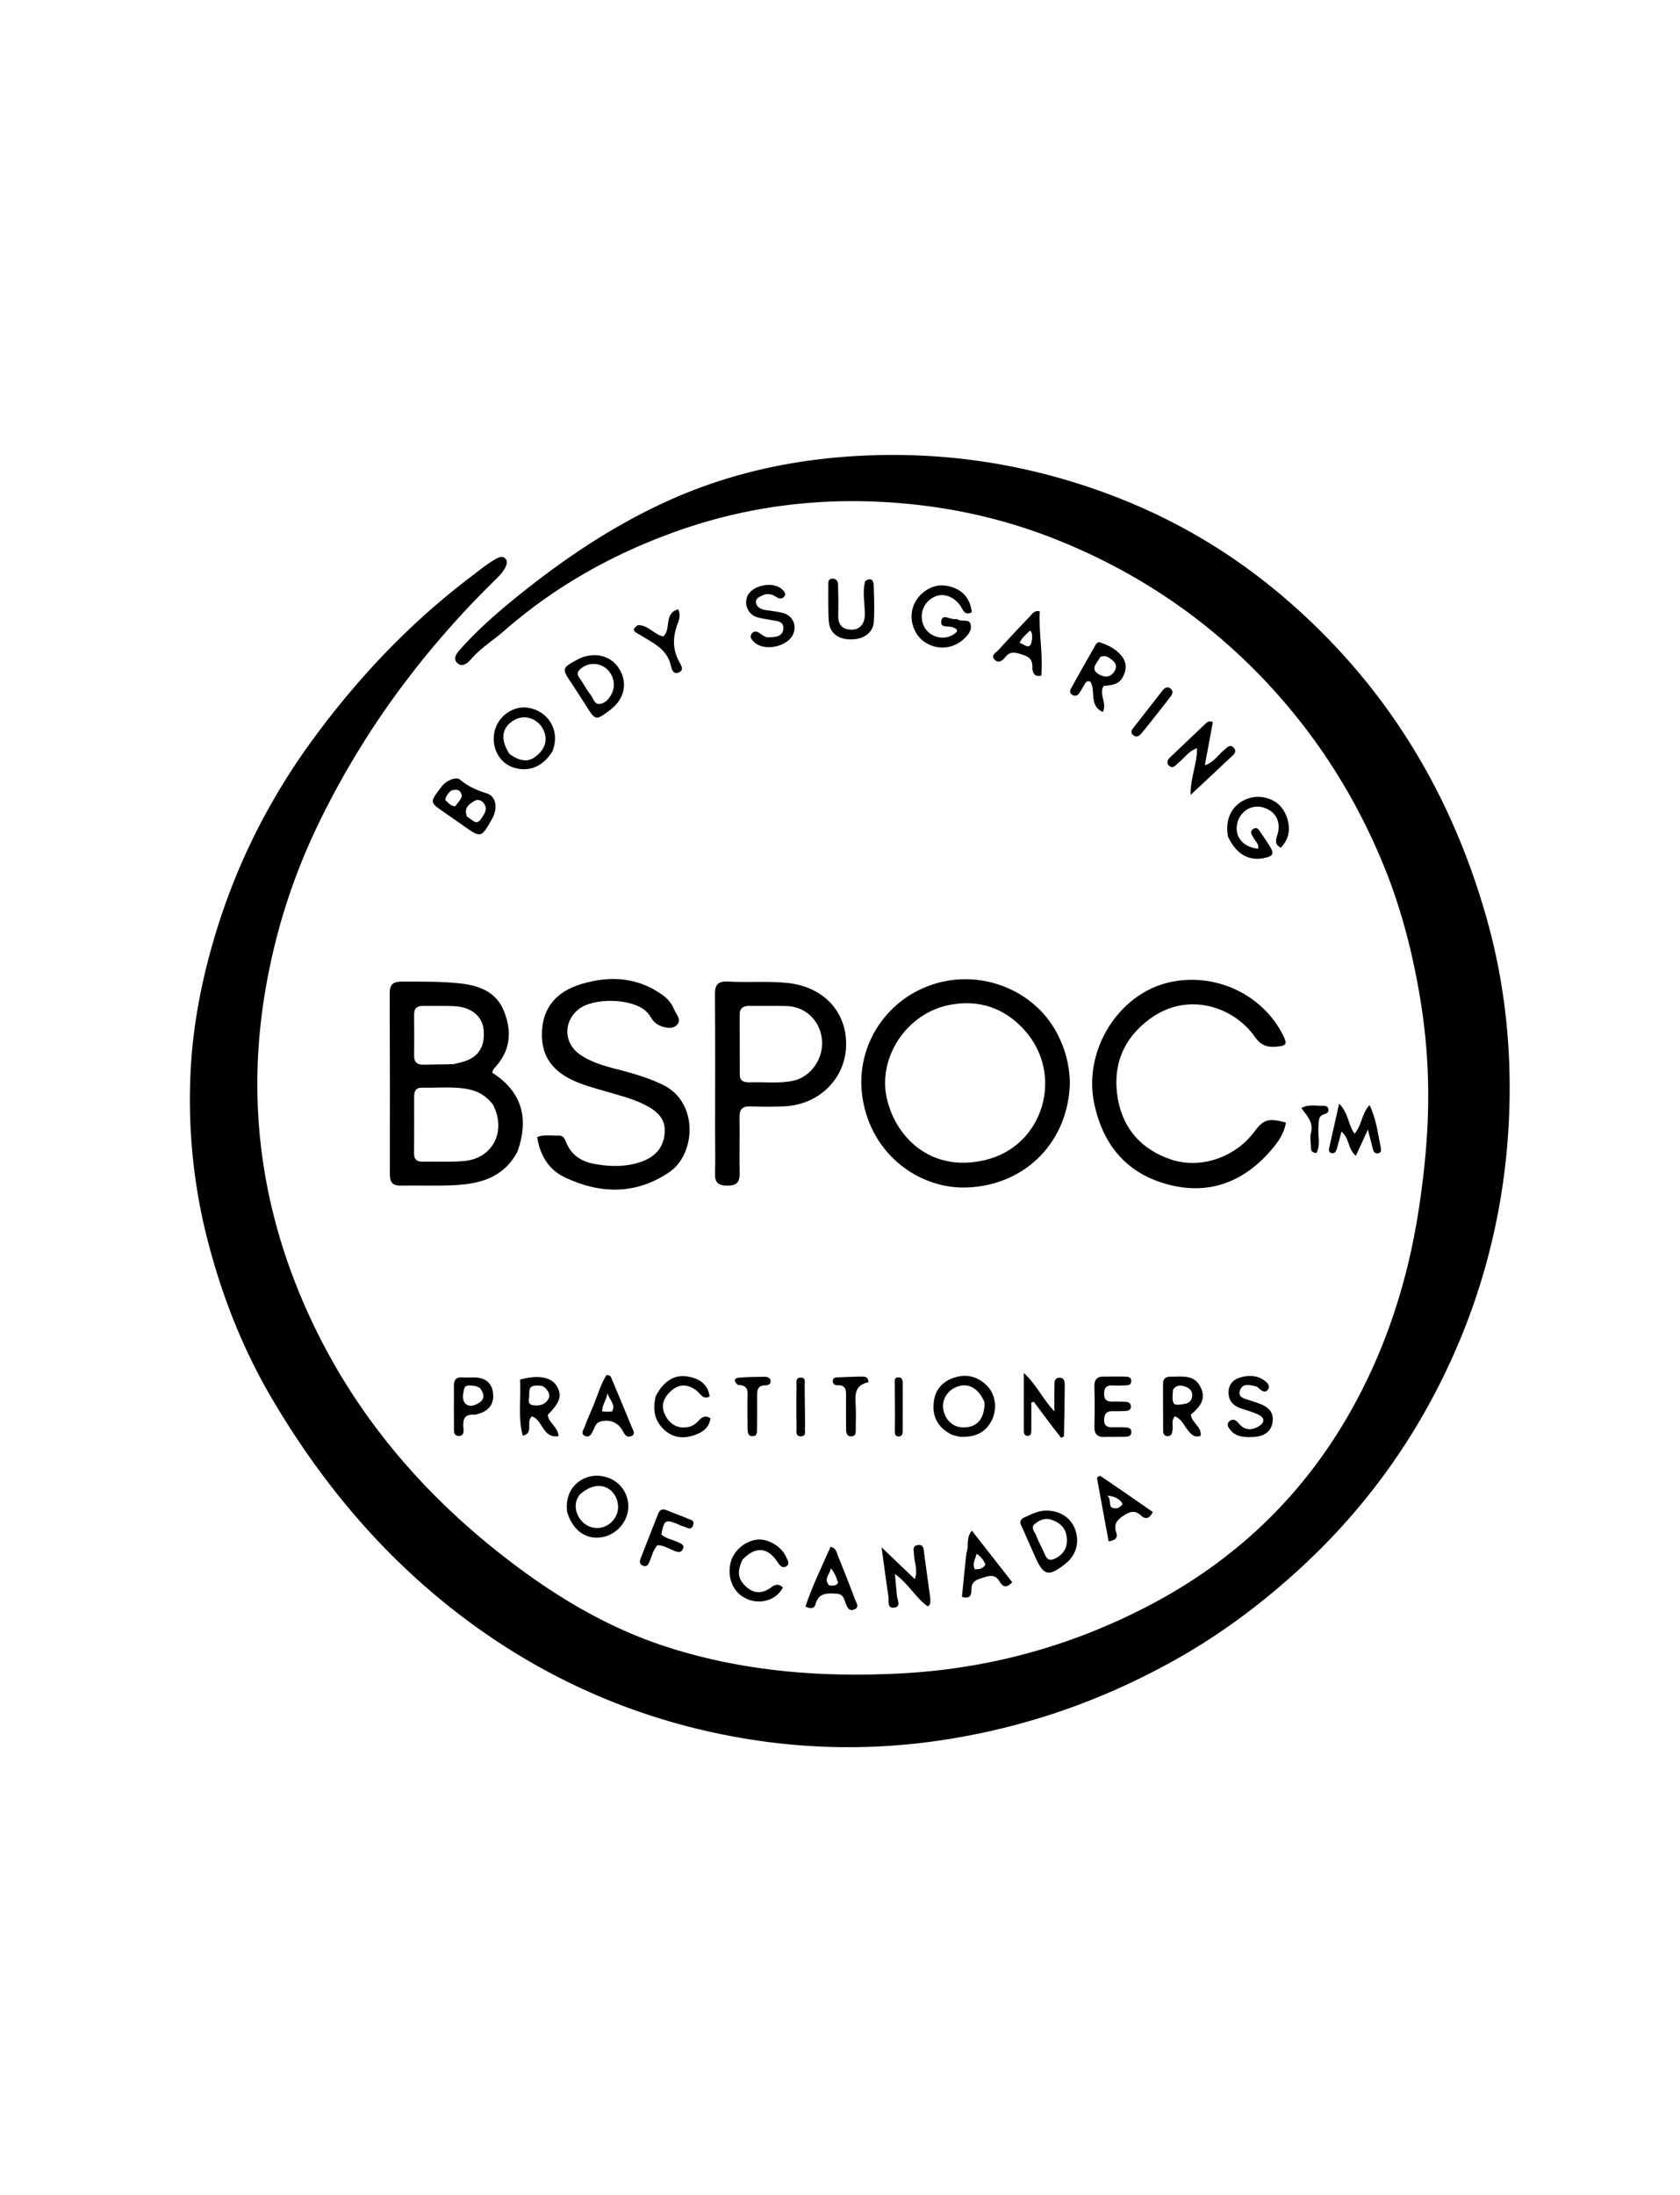 <?xml version="1.0" encoding="UTF-8"?>
<svg data-bbox="88.625 212.218 615.888 602.797" viewBox="0 0 784 1024" xmlns="http://www.w3.org/2000/svg" data-type="shape">
    <g>
        <path d="M544.396 776.487c-32.828 17.796-67.221 29.47-103.885 35.1-36.394 5.588-72.42 4.298-108.166-3.53-42.721-9.356-81.626-27.436-116.551-53.857-36.804-27.842-65.863-62.551-89.1-102.156-13.535-23.07-23.24-47.855-29.886-73.82-6.531-25.517-9.1-51.443-7.896-77.693.98-21.35 4.967-42.258 11.011-62.755 9.986-33.866 25.563-64.981 46.475-93.394 20.947-28.46 45.035-53.899 73.28-75.284 3.85-2.915 7.555-6.022 11.778-8.404 1.337-.753 2.916-1.471 4.195-.303 1.472 1.344.81 3.056 0 4.596-1.103 2.098-2.75 3.736-4.424 5.376-34.352 33.656-62.5 71.863-83.258 115.273-11.457 23.96-19.448 49.1-23.986 75.409-8.561 49.627-2.942 97.596 16.43 143.826 21.105 50.365 54.856 90.995 98.176 123.89 22.292 16.928 46.086 30.987 72.968 39.596 35.575 11.394 72.087 14.193 109.041 12.234 40.758-2.16 79.36-12.717 115.629-31.667 39.897-20.846 71.282-50.641 93.542-89.685 16.895-29.632 27.208-61.595 32.363-95.404 2.393-15.695 3.997-31.407 4.315-47.18a276 276 0 0 0-3.59-50.227c-3.48-21.27-8.737-41.977-16.848-61.977-12.135-29.923-28.787-57.01-50.3-81.087-28.943-32.391-63.798-56.39-104.155-72.229-21.779-8.546-44.434-13.841-67.802-16.096-37.197-3.59-73.462.38-108.654 13.007-29.435 10.562-56.312 25.644-79.94 46.31-5.003 4.375-10.738 7.875-15.175 12.954-1.615 1.85-4.164 4.132-6.419 2.129-2.627-2.334-.151-5.037 1.542-6.923 7.81-8.696 16.578-16.43 25.63-23.759 21.947-17.769 45.26-33.527 71.084-45.184 29.015-13.096 59.52-19.592 91.357-21.046 40.042-1.829 78.644 4.458 115.965 18.654 30.288 11.52 57.557 27.877 82.19 49.325 45.944 40.004 75.931 89.607 92.396 147.732 8.588 30.32 11.849 61.428 10.485 92.906-1.98 45.75-13.628 89.03-34.98 129.53-16.137 30.608-37.159 57.697-62.627 81.059-18.807 17.25-39.318 32.412-62.21 44.754"/>
        <path d="M241.5 537.17c-6.58 12.424-17.89 15.173-30.126 15.72-8.149.365-16.327.025-24.49.155-3.685.058-4.961-1.584-4.955-5.146.05-28.158.044-56.317-.074-84.475-.017-4.096 1.498-5.553 5.6-5.532 9.328.048 18.685-.175 27.939.922 8.358.992 16.09 3.935 19.641 12.51 3.846 9.283 3.409 18.23-3.62 26.135-.44.497-.87 1.01-1.248 1.555-.178.257-.222.608-.477 1.359 13.8 8.748 17.325 21.175 11.81 36.797m-11.335-21.693c-3.187-4.427-7.554-6.817-12.903-7.634-6.778-1.036-13.586-.32-20.379-.48-2.887-.067-3.616 1.747-3.612 4.233.015 8.8.038 17.601-.037 26.4-.024 2.762 1.192 3.924 3.887 3.882 6.473-.1 12.982.262 19.415-.287 13.217-1.126 19.93-13.593 13.629-26.114m-18.428-19.083c.645-.166 1.285-.361 1.937-.492 8.925-1.797 12.739-6.656 12.038-15.352-.532-6.599-5.95-10.96-14.19-11.23-4.661-.152-9.33-.01-13.995-.089-2.883-.049-4.327 1.13-4.292 4.133.075 6.33.12 12.664.024 18.994-.05 3.313 1.545 4.39 4.618 4.295 4.328-.132 8.661-.08 13.86-.259"/>
        <path d="M499.277 505.024c-.613 27.115-20.107 47.506-47.39 48.887-21.986 1.113-45.14-14.571-49.385-41.802-3.57-22.898 9.943-45.16 32.32-52.753 22.335-7.578 47.413 2.039 58.305 22.333 3.838 7.15 5.955 14.747 6.15 23.335m-21.234-24.555c-9.39-10.444-21.313-14.267-34.78-11.732-20.136 3.79-33.744 24.564-29.41 43.648 4.03 17.743 20.153 34.738 45.745 28.78 27.59-6.421 37.19-40.075 18.445-60.696"/>
        <path d="M536.42 475.404c-12.818 9.54-17.342 22.437-14.744 37.226 2.446 13.92 11.078 23.65 24.755 28.226 13.687 4.58 29.835-.844 38.802-12.792 4.476-5.964 6.475-6.601 14.858-4.436-.746 4.929-3.528 8.931-6.563 12.505-13.026 15.334-29.54 21.665-49.133 16.21-19.063-5.307-29.926-18.684-33.848-38.069-4.93-24.37 11.359-50.666 35.145-56.054 21.07-4.774 43.512 5.354 53.209 24.95 1.933 3.906 1.323 4.706-3.22 5.082-4.277.353-7.311-.612-10.043-4.543-9.712-13.971-31.29-21.62-49.218-8.305"/>
        <path d="M288.353 510.74c-6.426-1.962-12.633-3.388-18.486-5.707-12.163-4.818-17.417-12.507-16.963-23.718.448-11.088 6.484-18.798 18.79-22.414 13.158-3.865 25.97-3.074 37.562 5.29 2.356 1.7 4.201 3.887 5.259 6.532 1 2.502 4.164 5.28.865 7.848-2.844 2.216-9.243-.011-11.092-3.15-.753-1.279-1.61-2.56-2.67-3.58-6.502-6.267-24.972-6.69-31.93-.801-6.956 5.888-6.525 15.75 1.027 20.925 6.168 4.227 13.398 5.784 20.467 7.649 6.294 1.66 12.448 3.642 18.316 6.498 16.479 8.02 15.376 32.195 2.773 40.718-15.626 10.567-32.327 10.213-48.859 2.29-7.44-3.567-11.443-10.307-12.737-18.735 3.453-1.285 6.782-.51 10.038-.66 2.102-.097 2.807 1.379 3.446 3.003 2.36 6.003 7.008 9.062 13.163 10.2 7.478 1.381 14.873 1.517 22.166-1.08 6.686-2.38 10.497-7.091 10.74-14.12.21-6.116-3.894-9.603-8.893-12.15-4.017-2.048-8.25-3.546-12.982-4.838"/>
        <path d="M333.71 528c0-21.649.13-42.8-.096-63.946-.052-4.865 1.561-6.474 6.311-6.182 9.288.572 18.597-.356 27.918.687 16.196 1.814 27.033 12.985 27.024 28.491-.01 15.62-12.18 28.096-28.52 29.006-5.314.296-10.66.24-15.982.051-3.842-.136-5.344 1.238-5.253 5.2.197 8.654-.149 17.32.068 25.974.11 4.425-1.672 5.823-5.905 5.783-4.034-.039-5.738-1.43-5.6-5.582.212-6.32.043-12.654.036-19.482m16.107-23.128c6.807-.261 13.677.708 20.416-.75 8.248-1.782 14.21-10.49 13.352-19.185-.875-8.864-7.72-15.43-16.536-15.648-5.823-.144-11.652 0-17.478-.05-2.818-.024-4.402 1.066-4.388 4.082q.066 13.982.04 27.964c-.004 2.54 1.232 3.644 4.594 3.587"/>
        <path d="M573.048 390.235c-2.387-13.14 7.743-19.331 15.501-18.458 5.852.658 9.987 3.919 11.92 9.286 1.815 5.038 1.397 10.07-2.75 14.372-3.021-1.592-2.378-3.61-1.61-5.996 2.009-6.235-1.057-11.527-7.247-12.942-5.408-1.237-10.668 2.487-11.613 8.22-.962 5.838 3.035 10.497 9.849 11.206.565-2.281-1.324-3.542-2.177-5.167-.696-1.325-1.89-2.753-.23-3.951 2.042-1.473 2.892.467 3.808 1.809 1.312 1.923 2.623 3.848 3.87 5.812 2.452 3.857 1.945 4.937-2.679 5.868-7.06 1.422-12.906-1.996-16.642-10.06"/>
        <path d="M445.845 293.138c-.446-.181-.619-.213-.755-.303-1.948-1.28-6.67.643-5.794-3.405.695-3.211 4.28-.286 6.534-.652.456-.073 1.023.102 1.445.333 1.888 1.033 5.337-.721 5.777 2.568.372 2.783-1.599 4.96-3.67 6.745-5.227 4.506-12.339 4.878-18.006.974-5.176-3.565-7.373-10.873-5.07-16.865 2.281-5.938 8.688-10.113 14.446-9.415 7.46.905 11.877 5.168 12.774 12.443-3.466 1.894-4.093-1.208-5.412-3.088-2.911-4.15-7.81-5.923-11.68-4.246-4.59 1.99-6.977 6.435-6.105 11.373 1.257 7.126 10.02 10.309 15.586 5.648.653-.546 1.227-1.208-.07-2.11"/>
        <path d="M216.606 385.413a2352 2352 0 0 0-10.102-7.03c-5.716-3.948-5.782-4.339-1.54-10.017 1.194-1.6 2.42-3.166 4.264-4.104 1.849-.94 4.037-1.796 5.659-.421 3.647 3.092 7.723 4.803 12.262 6.246 3.572 1.136 4.763 4.913 3.748 8.768-.374 1.421-1.064 2.795-1.801 4.08-4.487 7.823-4.872 7.893-12.49 2.478m1.327-4.491c.949.657 1.907 1.301 2.845 1.974 1.61 1.156 2.776.509 3.713-.927 1.437-2.203 3.32-4.386 1.337-7.172-1.081-1.52-2.87-2.092-4.394-1.177-2.476 1.486-5.122 3.17-3.501 7.302m-7.424-12.118c-1.238 1.113-2.35 2.309-2.758 4.37 1.36 1.13 2.451 2.818 4.626 2.963 3.027-3.716 3.451-4.533 2.862-5.956-.79-1.91-2.32-2.155-4.73-1.377"/>
        <path d="M444.236 669.278c-6.798-3.406-9.405-8.765-8.417-15.735.793-5.588 4.186-9.226 9.582-10.953 6.01-1.924 11.22-.328 15.428 4.076 4.023 4.209 4.605 11.01 1.796 16.265-3.025 5.659-8.093 7.523-14.146 7.313-1.296-.045-2.576-.545-4.243-.966m15.239-15.089c-2.805-6.691-7.702-9.401-13.08-7.24-4.687 1.884-7.237 6.623-6.044 11.233 1.373 5.302 5.4 8.168 10.68 7.6 5.417-.583 8.378-4.314 8.444-11.593"/>
        <path d="M264.73 705.55c-1.71-11.436 6.97-17.78 14.892-17.14 7.607.614 13.152 6.22 13.575 13.517.41 7.05-4.892 13.733-11.978 15.101-7.422 1.433-13.779-2.838-16.49-11.478m5.877-8.403c-4.348 5.343-.8 12.808 4.408 14.908 5.182 2.09 10.836-.502 12.908-5.997 1.47-3.896-.241-9.175-3.71-11.452-3.848-2.527-8.773-1.786-13.606 2.54"/>
        <path d="M257.831 350.428c-4.499 7.31-11.242 9.947-18.434 7.511-5.964-2.02-9.645-8.267-8.888-15.085.887-8 8.452-13.95 16.108-12.67 8.704 1.456 14.093 9.58 11.914 17.965a32 32 0 0 1-.7 2.28m-20.036 1.3c5.303 3.703 9.101 3.977 13.022.49 3.342-2.97 4.812-6.733 3.023-11.17-2.231-5.538-8.524-7.989-13.497-5.346-6.079 3.23-7.213 8.981-2.548 16.026"/>
        <path d="M434.15 745.69c-.103 1.481.463 2.78-1.262 3.628-5.55-3.975-8.835-10.461-15.254-15.12.358 3.94.612 7.103.942 10.257.209 1.99 1.954 4.908-1.094 5.425-3.694.626-2.569-3.024-2.872-5.026-1.134-7.481-2.1-14.989-3.211-23.08 5.409 5.17 10.195 9.747 15.504 14.824 1.6-4.39-.3-7.821-.345-11.282-.026-1.953-1.097-4.333 1.987-4.611 2.661-.24 2.47 2.06 2.714 3.86.938 6.91 1.914 13.816 2.891 21.125"/>
        <path d="M544.946 356.533c-.504-1.889.583-2.752 1.545-3.668 5.3-5.047 10.596-10.097 15.913-15.126.826-.781 1.652-1.723 3.603-.919l-3.755 20.136c4.2-1.268 5.996-4.65 8.706-6.84 1.36-1.1 2.794-3.217 4.614-1.481 2.163 2.064-.123 3.564-1.502 4.872-5.76 5.463-11.579 10.865-18.469 17.312-.105-8.189 3.14-14.599 3-21.813-3.924 1.36-5.888 4.598-8.643 6.793-1.422 1.133-2.647 3.534-5.012.734"/>
        <path d="M505.422 320.444c-.79 1.29-1.32 2.347-2.057 3.23-.865 1.036-2.024 1.098-3.124.326-.983-.688-1.045-1.744-.532-2.668a1796 1796 0 0 1 11.75-20.85c.273-.477 1.21-1.033 1.622-.897 4.13 1.362 8.006 3.238 10.65 6.863 2.354 3.225 1.876 6.611-.04 9.84-1.966 3.315-5.523 3.296-8.699 3.715-2.263 3.946 1.711 7.828-.316 12.11-6.721-2.951-3.11-9.89-5.882-14.149-2.055-.803-2.373 1.08-3.372 2.48m8.108-14.022c-.625.971-1.231 1.955-1.878 2.91-1.494 2.208-1.24 3.899 1.237 5.248 2.684 1.462 5.068 1.535 6.974-1.114 1.52-2.113 1.07-4.133-.936-5.63-1.403-1.048-2.816-2.408-5.397-1.414"/>
        <path d="M560.313 669.77c-3.143 1.045-4.512-.787-6.035-2.693-1.797-2.251-2.937-5.215-6.014-6.383-1.801 2.03-.78 4.304-1.079 6.351-.201 1.381-.38 2.77-2.109 2.884-1.788.117-2.262-1.24-2.273-2.645-.057-7.327-.037-14.655-.049-21.983-.003-2.45 1.614-3.159 3.622-3.126 5.062.082 10.73-1.134 13.762 4.601 3.055 5.779-.304 9.752-4.426 13.087.515 4.006 5.16 5.585 4.6 9.907m-12.893-21.604c-.062 2.26-.729 4.567.439 6.702 1.718.776 3.342.233 4.942 0 2.025-.294 3.361-1.545 3.563-3.554.228-2.267-1.113-3.765-3.17-4.46-1.872-.634-3.842-1.148-5.774 1.312"/>
        <path d="M266.95 319.025c-4.92-7.154-4.877-7.333 2.376-11.295 7.219-3.943 15.505-2.252 19.477 3.973 4.37 6.851 2.68 14.518-4.338 19.688-6.483 4.776-6.56 4.757-10.835-1.983-2.14-3.375-4.31-6.732-6.68-10.383m5.027-.41c1.17 1.805 2.195 3.731 3.554 5.382 1.374 1.67 1.818 4.939 4.744 4.32 2.655-.56 4.389-2.838 5.47-5.389 2.537-5.98-1.95-13.09-8.47-13.228-2.735-.058-5.323 1.033-7.084 3.087-1.769 2.062.673 3.538 1.786 5.828"/>
        <path d="M477.306 708.176c3.796-1.729 7.113-3.587 11.137-3.534 6.411.083 11.444 3.376 13.415 9.128 2.004 5.845.25 11.806-4.596 15.623-8.006 6.306-10.226 5.784-14.26-3.343-1.945-4.399-3.915-8.785-5.829-13.197-.622-1.435-1.99-2.9.133-4.677m15.797 18.452c4.227-2.393 5.411-6.2 4.528-10.649-.743-3.748-3.41-5.87-6.984-7.074-3.117-1.05-5.695.28-7.815 2.027-2.052 1.69.129 3.717.754 5.408 1.15 3.107 2.844 6.008 4.154 9.062 1.038 2.42 2.555 2.834 5.363 1.226"/>
        <path d="M495.167 670.669c-4.452-5.63-8.572-11.175-12.692-16.721l-1.184.248c0 4.409.027 8.818-.018 13.226-.012 1.198-.268 2.467-1.878 2.358-1.22-.082-1.605-1.115-1.609-2.157-.028-8.583-.016-17.166-.016-27.2 6.04 5.602 8.683 12.044 14.287 17.957 0-4.618-.076-8.157.033-11.69.053-1.724-.312-4.078 2.461-4.013 2.32.054 2.338 2.109 2.328 3.734-.048 7.808-.19 15.616-.361 23.423-.007.313-.665.613-1.351.835"/>
        <path d="M243.945 669.717c-2.344-8.853-.743-17.588-1.255-26.17 8.42-2.379 14.733-1.175 17.164 3.062 2.518 4.387 1.516 7.597-4.234 13.388.36 3.735 4.667 5.495 5.084 9.904-7.523 1.314-7.41-7.702-12.464-9.185-3.07 2.44 1.164 7.77-4.295 9.001m10.14-22.607c-1.323-.9-2.824-.826-4.305-.736-3.272.196-2.73 2.758-2.806 4.793-.06 1.655-1.02 3.928 1.78 4.336 2.546.37 5.04-.054 6.717-2.233 1.58-2.055.934-4.023-1.387-6.16"/>
        <path d="M587.248 654.586c4.563 1.56 7.357 4.107 6.593 8.926-.708 4.46-4.042 6.685-9.577 6.838-3.73.102-7.402-.041-10.017-3.21-.919-1.113-2.027-2.666-.706-4.006 1.41-1.432 3.112-.95 4.306.577 2.777 3.555 6.15 3.717 9.693 1.545 2.705-1.657 2.71-3.881-.152-5.3-2.652-1.315-5.603-2.029-8.42-3.014-3.713-1.297-5.846-3.872-5.637-7.846.216-4.107 2.948-6.065 6.722-6.89 3.95-.862 7.627-.313 10.742 2.34 1.134.965 2.006 2.515.702 3.93-1.145 1.242-2.413.452-3.516-.413-.65-.51-1.274-1.26-2.011-1.413-2.73-.562-6.097-1.622-7.306 1.898-1.166 3.394 2.138 3.842 4.446 4.634 1.256.43 2.514.855 4.138 1.404"/>
        <path d="M346.493 727.548c-2.702 5.653-2.131 9.21 1.827 12.728 3.896 3.464 7.826 3.011 11.758.046 1.832-1.383 3.596-1.557 5.27.25-3.524 6.7-12.666 8.541-19.232 3.922-4.768-3.354-6.81-9.913-5.015-16.103 1.553-5.35 6.762-9.647 12.38-10.209 4.953-.496 11.139 3.143 13.327 7.981.645 1.426 2.009 3.346.13 4.467-2.012 1.201-3.198-.643-4.274-2.229-4.602-6.78-10.128-7.16-16.171-.853"/>
        <path d="M403.75 271.028c3.093-1.963 3.914-.022 3.986 2.14.19 5.638.41 11.305.045 16.922-.332 5.095-4.805 8.2-10.729 8.181-6.02-.02-9.927-3.006-10.294-8.524-.374-5.617-.172-11.272-.234-16.91-.015-1.385-.032-2.794 1.846-2.905 1.942-.114 2.694 1.194 2.732 2.829.108 4.646.214 9.3.07 13.942-.13 4.163 1.33 6.763 5.77 7.017 3.947.227 6.573-2.318 6.636-6.983.069-5.114-1.257-10.227.172-15.709"/>
        <path d="M356.674 277.356c-2.11.993-4.486 1.68-3.78 4.221.58 2.082 2.702 2.73 4.756 3.051 2.618.41 5.287.644 7.832 1.33 4.624 1.247 6.613 6.067 4.459 10.306-2.74 5.394-12.894 7.53-17.546 3.633-1.26-1.056-2.779-2.448-1.688-4.183 1.105-1.758 2.732-1.203 4.274-.041 1.024.77 2.361 1.667 3.517 1.613 2.888-.133 6.607.06 7.04-3.874.405-3.696-2.96-3.706-5.564-4.164-2.283-.402-4.612-.699-6.808-1.396-4.194-1.331-6.15-6.191-4.245-10.066 2.478-5.036 12.22-6.707 16.18-2.754.816.814 1.803 1.766 1.025 3.01-.84 1.343-2.223 1.431-3.49.63-1.736-1.099-3.47-1.976-5.962-1.316"/>
        <path d="M305.985 651.39c3.484-7.049 8.704-10.262 14.667-9.329 6.303.986 9.802 4.063 10.514 9.365-3.17 1.648-4.304-1.348-6.089-2.731-3.998-3.1-8.135-3.243-11.785.025-3.305 2.96-5.168 6.511-3.024 11.077 2.205 4.696 6.123 6.797 10.88 5.884 2.089-.401 3.628-1.586 4.985-3.087 1.476-1.633 3.07-2.519 5.393-1-.555 4.63-3.927 6.68-7.75 7.952-4.832 1.608-9.543 1.192-13.56-2.353-4.75-4.192-5.745-9.485-4.231-15.804"/>
        <path d="M516.156 670.266c-4.194.398-5.507-1.4-5.425-4.974.14-6.154.128-12.316-.007-18.471-.068-3.11 1.075-4.702 4.28-4.67 3.16.032 6.325-.086 9.483.002 1.423.04 3.396-.094 3.424 1.975.034 2.485-2.167 2.02-3.721 2.126a41 41 0 0 1-4.99.027c-2.72-.146-3.91.974-3.943 3.782-.035 2.898 1.309 3.818 3.96 3.74a60 60 0 0 1 6.48.165c1.302.104 2.148.987 2.05 2.358-.082 1.153-.978 1.746-2.045 1.809-2.157.126-4.323.2-6.483.154-2.721-.059-3.878 1.155-3.952 3.89-.081 3.012 1.524 3.692 4.069 3.601a67 67 0 0 1 5.49.048c1.517.07 3.23.187 3.131 2.307-.099 2.094-1.853 2.044-3.338 2.08-2.662.066-5.325.04-8.463.051"/>
        <path d="M639.11 515.496c3.13 6.312 3.851 13.105 5.241 19.73.246 1.172.324 2.485-1.237 2.786-1.417.273-2.098-.711-2.421-1.957-.707-2.724-1.402-5.451-2.342-9.113l-5.615 12.21c-3.805-3.148-2.943-8.293-6.716-11.265-.805 2.991-1.464 5.669-2.268 8.302-.288.946-.93 1.899-2.128 1.763-1.223-.139-1.642-1.085-1.399-2.187 1.484-6.732 3.013-13.454 4.693-20.919 4.426 4.331 4.198 9.897 7.207 13.998 3.452-4.04 3.348-9.55 6.984-13.348"/>
        <path d="M391.236 743.462c-4.725-.232-9.196-.945-10.7 4.978-.473 1.863-2.265 2.228-4.644.922 3.2-9.584 7.671-18.651 11.698-27.848 2.692.688 2.798 2.599 3.375 4.02 2.749 6.769 5.44 13.564 7.984 20.412.559 1.505 2.313 3.714-.136 4.785-2.816 1.233-3.58-1.313-4.368-3.383-.578-1.518-.883-3.284-3.21-3.886m-4.294-3.906c1.39-.048 2.967.648 4.178-1.245-.773-2.022-1.24-4.341-3.369-6.715-.64 3.073-3.518 4.854-.81 7.96"/>
        <path d="M513.574 688.513c8.36 5.635 16.37 11.203 24.39 16.78-1.557 3.353-3.633 3.43-5.43 1.712-3.006-2.874-5.444-1.798-8.366.104-3.035 1.974-4.563 4.057-3.233 7.821.818 2.315-.452 3.719-3.576 4.057-1.82-9.843-3.626-19.536-5.375-29.24-.128-.71.52-1.152 1.59-1.234m8.243 14.94c.773-.736 2.582-1.326 1.724-2.491-1.27-1.726-3.172-3.009-6.815-3.286 2.637 2.145-.775 6.72 5.091 5.777"/>
        <path d="M277.111 655.17c1.993-4.936 3.396-9.723 5.887-13.734 1.82-.104 2.11.906 2.496 1.826 3.146 7.529 6.337 15.039 9.404 22.599.552 1.36 2.002 3.294-.536 4.152-1.97.666-2.894-.927-3.733-2.492-2.197-4.1-6.27-5.663-10.571-4.35-2.135.651-2.448 2.538-3.255 4.126-.764 1.502-1.529 3.368-3.608 2.593-2.482-.925-.932-2.836-.421-4.206 1.278-3.43 2.778-6.779 4.337-10.515m8.487 3.261c1.843-3.044-.763-4.804-2.108-8.454-.706 3.703-2.625 5.51-2.446 8.434 1.389.071 2.647.135 4.554.02"/>
        <path d="M481.755 311.89c.329-3.525-1.033-5.363-4.047-6.305-3.04-.95-5.934-2.419-8.546.923-1.267 1.62-3.195 3.143-5.04 1.186-1.905-2.018.658-3.217 1.733-4.401 4.91-5.41 9.926-10.727 14.968-16.016.961-1.008 1.704-2.56 4.41-2.145-.573 9.98 1.604 19.994.697 30.064-3.092.599-3.843-.888-4.175-3.306m-.086-14.16c-.163-1.088.339-2.31-.985-3.58-1.658 1.686-3.648 3.018-4.885 5.772 2.426.397 5.176 4.453 5.87-2.193"/>
        <path d="M451 724.366c1.32-3.314-.378-6.795 2.543-10.377 6.434 8.225 12.648 16.17 18.82 24.058-2.845 3.245-4.653 1.847-5.956-.392-1.88-3.233-4.338-2.769-7.26-1.849-2.967.935-5.884 1.605-5.814 5.608.048 2.737-.726 4.637-4.443 3.461.673-6.703 1.345-13.388 2.11-20.509m8.887 5.376c-.86-1.916-2.002-3.584-4.135-4.964-.604 2.631-2.185 4.706-.797 7.277 1.912-.073 3.69-.058 4.932-2.313"/>
        <path d="M211.839 647.461c-.284-3.465.716-5.22 4.131-4.956 2.137.164 4.306-.096 6.441.077 4.631.374 7.313 3.014 7.716 7.597.4 4.541-1.801 7.607-6.11 9.095-.935.323-1.949.698-2.902.64-4.072-.248-5.14 1.867-4.902 5.518.109 1.653.647 4.277-1.918 4.381-2.923.12-2.426-2.625-2.45-4.492-.077-5.805-.015-11.612-.006-17.86m12.085-.043c-.92-.345-1.833-.947-2.764-.979-1.707-.057-4.074-.835-4.603 1.637-.468 2.184-1.112 4.817.646 6.657 1.545 1.616 3.769 1.05 5.587.11 3.117-1.61 3.8-3.97 1.134-7.425"/>
        <path d="M319.904 707.934c1.701 1.033 4.532.81 3.543 3.565-1.011 2.814-3.022.827-4.6.513-.797-.158-1.532-.625-2.3-.94-6.062-2.484-6.574-2.187-7.944 4.72 2.283 1.956 5.321 2.433 7.99 3.675 1.398.65 2.992 1.204 2.05 3.193-.853 1.798-2.337 1.394-3.846.816-2.599-.996-4.981-2.669-7.975-2.687-2.168 2.269-2.612 5.338-3.874 8.006-.508 1.074-1.163 2.14-2.633 1.674-1.592-.503-2.01-1.777-1.47-3.179 2.74-7.122 5.561-14.212 8.36-21.312.784-1.99 2.188-2.22 4.018-1.468 2.76 1.134 5.548 2.2 8.68 3.424"/>
        <path d="M297.725 291.595c4.927.026 7.532 4.43 11.799 5.286 3.838-3.195.102-10.796 6.943-12.668 1.481 3.04.179 5.462-.574 7.655-2.004 5.836-1.93 11.306 1.055 16.806.823 1.515 2.599 3.882-.295 5.06-2.472 1.006-3.212-1.561-3.556-3.126-1.774-8.073-8.677-10.8-14.637-14.572-1.642-1.039-4.641-1.947-.735-4.44"/>
        <path d="M405.285 644.787c-6.028 1.183-6.331 5.277-6.005 10.027.273 3.968.059 7.968.08 11.954.009 1.557.034 3.198-2.079 3.259-2.015.058-2.404-1.507-2.423-3.08a800 800 0 0 1-.044-15.446c.021-2.81.099-5.486-3.939-5.312-1.257.054-2.33-.622-2.218-2.104.122-1.593 1.395-1.564 2.597-1.6 3.481-.105 6.96-.322 10.441-.337 1.594-.008 3.51-.157 3.59 2.639"/>
        <path d="M344.397 646.047c-2.078-1.761-2.01-3.179.514-3.4 3.951-.346 7.935-.378 11.905-.41 1.347-.01 2.832.417 2.8 2.151-.025 1.432-1.295 1.854-2.51 1.848-3.577-.016-3.832 2.3-3.8 5.037.062 5.14.026 10.28-.036 15.42-.018 1.459.067 3.253-2.09 3.256-2.029.004-2.28-1.64-2.295-3.18-.052-5.471-.138-10.946-.008-16.414.072-3.002-1.222-4.274-4.48-4.308"/>
        <path d="M536.905 336.863c-1.576 1.959-2.88 3.68-4.288 5.313-1.059 1.228-2.38 1.992-3.863.685-1.352-1.19-.587-2.4.265-3.493 4.489-5.76 8.979-11.52 13.496-17.258 1.013-1.287 2.327-2.122 3.817-.832 1.517 1.313.652 2.744-.283 3.955-2.941 3.809-5.94 7.573-9.144 11.63"/>
        <path d="M607.301 516.888c3.353-1.912 6.71-.957 9.98-1.085 1.155-.045 2.419.16 2.632 1.68.169 1.198-.632 1.925-1.63 2.17-3.418.841-2.76 3.562-3 5.988-.402 4.07 1.163 8.42-.97 12.186-2.306-.09-2.49-1.3-2.534-2.471-.088-2.322-.542-4.768.007-6.949 1.273-5.057-1.92-7.942-4.485-11.519"/>
        <path d="M375.709 665.223c-.44 1.962.957 4.634-1.843 4.78-2.795.146-2.123-2.478-2.146-4.137a796 796 0 0 1-.004-19.464c.016-1.523-.553-3.819 1.975-3.79 2.547.027 1.801 2.177 1.814 3.775.049 6.15.149 12.3.204 18.836"/>
        <path d="M417.639 659.879c-.03-5.12-.053-9.759-.094-14.398-.012-1.313-.352-2.885 1.601-2.997 1.78-.101 2.14 1.265 2.142 2.696.01 7.457.007 14.914-.025 22.37-.006 1.187-.191 2.434-1.755 2.508-1.98.095-1.927-1.398-1.93-2.74-.006-2.32.038-4.64.06-7.439"/>
    </g>
</svg>
